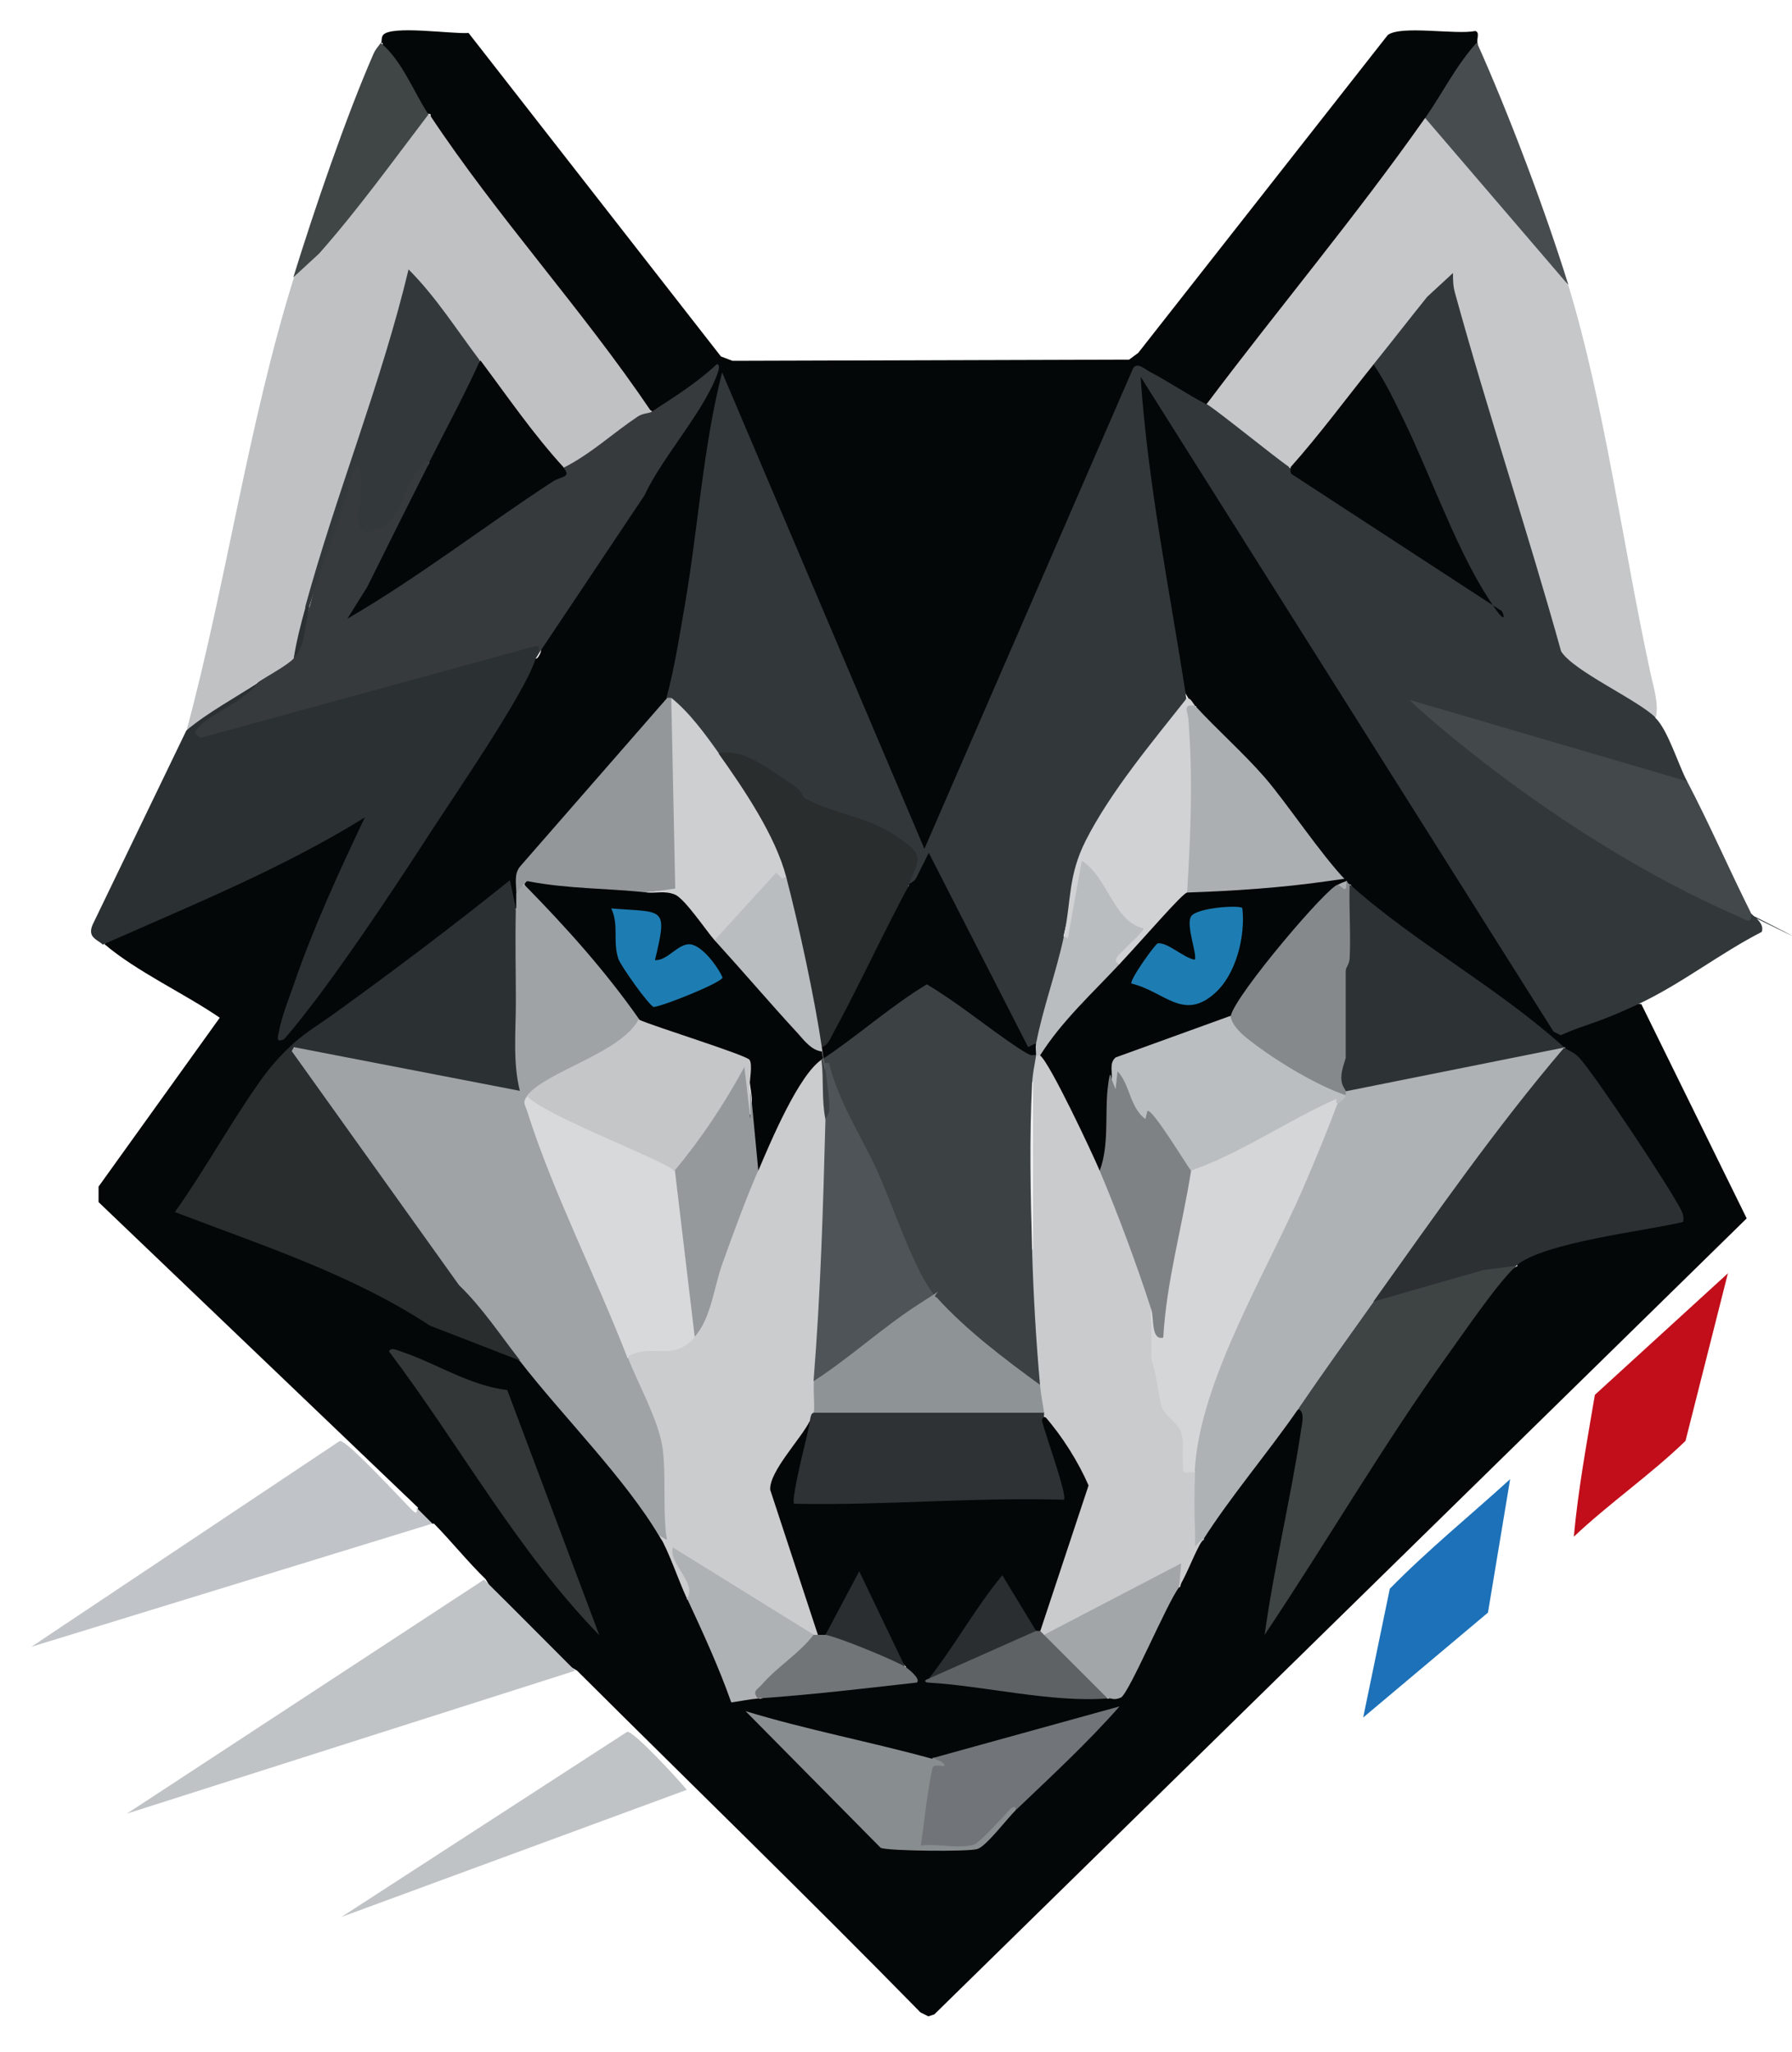 <?xml version="1.0" encoding="UTF-8"?><svg id="Calque_1" xmlns="http://www.w3.org/2000/svg" viewBox="0 0 450.9 516.3"><path d="M95.9,10.8c.2-.3,0-1.4.5-2,2.1-2.5,17.3-.2,21.5-.5l63.5,81.4,2.9,1.1,99.8-.3,2.3-1.7,62.8-80c3.4-2.5,17.1,0,22-1,1.3.3.2,2.3.6,3.1v3.1l-10,15-3,.9c-.7,2.9-1.9,5.6-3.4,8.2-14.6,19.6-29.6,39-44.8,58.1-.9,1.1-2,2.1-3.1,3s-2.4,1.8-3.7,2.6l-3,.7-10.1-5.9c-2.7-3.2-4.7-3.6-5.2.8l-50.6,116.5c-2.2,1-3.9,0-5.3-2.9l-47-110.5c-3.4,24.9-7.8,49.4-12.9,73.6l-1.8,1.5c.6.9,0,2.6-.5,3.6l-35,40.2c-.5,1.8-1.3,3.6-2.4,5.2,2.7,1,2.8,3,0,4-1.8.1-2.8-1.1-2.8-3.6-16.4,13.2-33.7,26.4-50.6,37.8l-2.5-.3-.7,3.4c-9.4,11.9-18.2,24.5-26.2,37.8l-1.6.9c22.1,5.7,44.1,15.2,63.8,27.3,8.1,2.3,15.3,5.8,21.7,10.6l3.5,1.2c6,6.4,30.9,34.8,31.8,40.8s0,1.3-.3,2c3.4,1.2,4.3,2.5,2.7,3.9,2,4,3.4,8,4.3,12.1,6.1,6.7,10.1,14.9,12.1,24.7.7-1.8,5-2.1,5.9.3,11.8-3.1,24-5,36.6-5.8l.3-2.2c-4.9-5.3-8.6-11.6-11.3-18.9-2.4,3.1-4.5,6.7-6.3,10.7l-2.4.3c-.5,1.9-1.5,1.9-2,0-1.3-.8-2.6-2.2-3.3-3.6-1.3-2.5-10.7-31.4-10.7-33.4,0-3.6,6.8-13.9,9.4-16.5l2.5-.5,1.6,2.1-3.6,16.7c21.3,0,42.5-.5,63.7-1.2l-5.2-17.4c0-1.4,1.1-1.6,2.5-1.2,5,.4,11.8,12.3,12.9,17.2s-10.9,35.4-12.5,36.5-.9.3-1.4.2c-.3.9-.6.9-1,0l-2.2.3c-2-3.9-4.3-7.3-6.9-10.3-4.9,8.6-10.9,15.9-17.9,22,8.7-.2,18.3.6,28.7,2.5,5.9,0,11.3.7,16.3,2.5,5.8-8.1,11-17.4,15.6-28.1h2.4l1.4-4.8c-.9-3.6,1.6-5.8,4.6-7.1,0-.8,0-1.6,0-2.4.4-3.7,16.2-23.9,20.1-28.5l3.9-2.1c2.5-1.8,3.3.6,3.1,3.1l-8.2,45.1c17.3-28.7,35.6-55.9,54.9-81.6l5.1-2.5-.3-2.3c12.7-5.2,26.1-8.6,40.1-10.4.4-2.4-23-36.1-27.6-39.8l-.2-2.5-4.3-1.1c-16-11.9-32-23.9-48-35.8l-1.6-4.1c-.6,0-1-.4-1-1l-3.3-1c-10.9-14-22-27.9-34.4-40.7l-.2-2.2c-2.4.4-3-.2-2-2l-1.8-3.1c-5.4-24.4-9-49.3-11.4-74.2.2-5.4,3-4.9,5.4-1.5l102,161.8,16-6.5,3.8.5,26.5,53.9-204.4,200.3-1.5.5-2-1c-28.4-29-57.6-57.3-86.4-86-9.6-5.4-17.5-13.5-23-23-4.5-4.4-8.6-9.5-13-14-3.1.3-5.1-.8-4-4l-80.4-76.9v-3.9l30.5-42.5c-8.9-6.1-20.9-11.6-29-18.5l2-2.4c20.6-9.5,41-19.4,61.3-29.7,5.1-2.2,3.9,1.3,1.8,6.5-4,8.3-7.6,16.7-11,25.2-10.1,24.8-8.6,23,5,3.3s30.6-45.1,44.4-68c1.1-3.7,2.9-6,5.4-6.9,1.2-1.5,1.3-2.8.2-4,14.4-21.2,28.3-42.6,41.9-64.6-4.2,4.1-8.6,6.3-13.1,6.6-2-1.2-4-2.5-5.4-4.3-16.4-21.1-32.5-42.5-48.4-63.9-1.1-2.1-1.8-4.3-2.1-6.7l-2.6-.3c-2.6-5.4-5.9-10.5-9.6-15.1l.2-2.5h-.4Z" fill="#040707"/><path d="M345.6,91.7c-.5-3.8,15.9-24.5,18.9-24.1s1,0,1.6,0c9.5,30.9,19.2,63.7,28.5,95.5,6.5,5.2,13.4,9.8,20.8,14l1.1,3.5c3.2,3.1,5.8,11.9,8,16l-1.5,1.7-60.4-17.7c22.8,20.7,48.7,34.7,75.9,48.5s1.1.8,1.1.9c0,.2-2.5,1,.8-.4.4.8,3.7,2.5,2.9,4.9-10.7,5.5-20.1,13-30.9,18.1s-13.2,5-19.7,7.9l-1.8-.9-103.9-164.8c1.8,27.1,7.4,54.1,11.5,80.9l-1.4,4.9c-9.8,11.2-17.2,22.8-24,35.8-.2.3-.8.3-1.6.3-1.1,6.5-2.4,12.8-3.9,18.9.4.6.7,1.3.9,2,1,3.5-4.7,21.6-7.9,25-1,3.6-4.2,0-5.8-2.1l-21.2-41.3c-1.3,3.8-2.9,5-5,3.5-1.3-1.3-1.2-3.5.2-6.7-7.5-5.9-16.2-10.1-26.3-12.8-6.4-6.5-13.6-10.2-21.8-13.6-5.1-1.3-9.8-9-12-14-.3.9-.6.9-1,0,2.1-7.8,3.3-15.8,4.7-23.8,3.3-19.3,4.5-39.3,9.3-58.1l50.9,119.9,52.5-120.9c1-1.7,3,.2,4.1.8,5.2,2.7,9.4,5.7,14.3,8.2l1.8-1.2c6.4,4.8,12.8,9.7,19.1,14.7v2.5c15.1,8.7,30,18.1,44.7,28.1-7.7-17.1-15.7-34-23.9-50.8l.2-3.4h.2Z" fill="#32373a"/><path d="M163.8,103.7c.2.4.3.9.3,1.3,0,1.2-18,13.1-19.2,13.3s-2.1,0-3.1-.6c-.8-.2-1.7-.4-2.4-.7s-1.4-.7-1.9-1.2c-6.3-6.8-14.1-16.5-16.6-25.1l-3.5-1.4c-4.2-6.1-8.7-12-13.4-17.6l-5.2,18.8c-7.1,20.7-14.4,41.4-21.8,62.1-.2,4.4-1.3,8.9-3,13,1.1,3.3-6.2,7.7-9,6-5.6,3.8-11,7.8-16.3,12h-1.7c10-37.2,15.5-77.1,27-113.9,9.6-13.4,19.9-26.5,31.1-39.4l2.9-1.6c17.2,26,38.5,49.1,55.9,74.9h-.1Z" fill="#bfc1c3"/><path d="M394.6,71.7c9.1,29.8,13.9,66.6,20.7,97.7.7,3.4,2.2,7.8,1.3,11.2-4.5-4.5-20.7-11.7-23.8-16.7-8.4-30.2-18.4-60-26.7-90.2-.5-1.7-.5-3.3-.5-5l-6.5,6c-4.5,5.6-9,11.4-13.5,17-3.6,9.6-12.1,20.9-21,26-4.3-3-18.9-14.9-21-16,18.1-24.1,37.6-47.3,54.9-71.9.7-.4,1.7-1,2.1-.6,11.9,12.7,24.9,27.8,33.9,42.6h0Z" fill="#c5c7c8"/><path d="M64.9,171.7c1.3,2,.3,3.9-3.2,5.7l-8.4,5.4,80.7-22.1c2.9-.3,3.2,1.4.8,5-2.6,8.4-19.2,32.6-25,41.5-9.2,14.2-19.5,29.8-29.6,43.4-1.2,1.6-8.3,10.8-8.9,11-2.2.9-1.2-1.2-1.1-2.1.6-3.4,2.4-8,3.6-11.4,5-14.6,11.4-28.5,18-42.4-20.8,12.9-43.6,22.1-65.9,32-1.7-1.4-3.9-1.9-2.6-5l23.6-48.9c5.5-4.6,12-8,18-12h0Z" fill="#2b3032"/><path d="M144.8,420.4l-112.9,36,89.9-58.9c7.7,7.6,15.3,15.3,23,23h0Z" fill="#c0c3c6"/><path d="M104.8,379.4l4,4-100.9,31,77.6-51.8c1.7-.3,15.3,14.5,17.8,17s1.4-.2,1.5,0h0Z" fill="#c0c3c7"/><path d="M424.5,196.6c5.7,10.9,10.5,22,16,33,.4,3.1-.8,2.1-2.7,1.2-24-10.4-47.7-25.6-68.1-41.8-5.1-4.1-10.3-8.3-15.1-12.9l69.9,20.5h0Z" fill="#43484b"/><path d="M172.8,450.4l-86.9,32,71.9-46.6c1.5-.4,13.2,12.3,15,14.6Z" fill="#c0c3c6"/><path d="M394.6,71.7l-36-42c4.4-6.3,7.8-13.3,13-19,8,17.8,17.2,42.2,23,60.9h0Z" fill="#474c4e"/><path d="M107.8,28.8c-9,11.8-17.6,23.8-27.5,35l-6.5,6c5.2-16.8,13.2-40.3,20.2-56.3.6-1.3,1.2-1.8,1.8-2.7,5.4,4.5,8.2,12.2,12,18Z" fill="#404545"/><path d="M160.8,256.6l1,2.2c-8.1,6.6-17.1,12.4-26.8,17.4l-2.1-.6c8.3,20.5,16.7,41.6,25.4,63.5l-.5,2.5c3.9,1.4,7,10.2,8.5,14.6,3.4,10.4,3.5,21.5,2.5,32.1-1,.5-2,0-2.9-1.7-8.7-14.7-24.4-30.3-35-44-6.4-5.4-12.3-11.6-17.6-18.6l-40.8-57.2c-.9-1.2,0-2.5,1.5-3.1.6-1.1,2.1-1.5,3.3-1.4,17,3.5,34.1,6.6,51,9.5-.6-12.5-.8-25.2-.5-37.8s.3-1.7.7-2.6.9-1.8,1.4-2.6v-4c.4-2.2,1-2.9,2-2,1,.3,1.9.5,2.8,1,4.8,2.3,24.4,25,25.7,30.1s.4,1.9.5,2.9v-.2Z" fill="#9fa3a5"/><path d="M206.7,266.6l1.4.8c-.5,4.4-.6,9.2-.4,14.2.5,1.2.9,2.5,1.2,3.8s.6,2.5.6,3.7c-.2,16.9-.8,34.3-2.2,51.1,0,1.2-.5,2.4-.9,3.7s-1,2.5-1.6,3.6c2.8,1.3,3.1,6.9,0,8,2,1.8,1.6,2.5-1,2-2.1,4.4-10.3,12.8-10,17.4l12,36.5c-.2.9-.6.9-1,0l-2,1.1-29.9-18.5c1.8,2.9,4.8,8.2,0,8.4-2.2-4.7-4.5-11.8-7-16,2.7,1.5,1.8,1.5,1.6-1.1-.6-6.9,0-13.9-.7-20.3-.8-7.1-6.2-16.6-8.9-23.6-.7-2,.4-2.8,2.4-3.2l8.8-.5c2.2-1.5,4.2-1.9,5.8-1.3,2.9-12.2,6.3-26,12-37.6.9-1.8,2.4-3.2,4-4.4.8-10.5,6.8-20.6,13.5-28.6l2.5.6-.2.2Z" fill="#cacccd"/><path d="M393.6,263.6l-1.5,3.9c-14.1,19.3-28.5,38.5-43,57.5l-3.4,2.5c-4.1,10.5-10.5,19.6-19,27-7.6,11-17,22-24,33-1.9,2.6-2.9,3.2-4-.3-1-3.2-.7-14.4,2-16.7-1.9-5.1-1.5-10.8,1.1-17.1,9.7-23.8,20-47.5,30.9-71.1l3.9-4.7c-.8-2.2,0-2.3,2-2-.8-.3-.8-.7,0-1,0-.8,0-2,.5-2.1,14-3.4,30.5-6.7,44.8-9,3.5-1.3,6.7-1.2,9.7.1h0Z" fill="#afb2b5"/><path d="M134.8,165.7c.4-1.4,1.9-3.6-.5-3l-83.9,23c-.6-.7-1.8-1-1-2,3.1-4.1,12.4-7.2,15.5-12,2.4-1.6,7.3-4.2,9-6,1.4-4.4,2.7-8.7,4-13,3.1-12,6.8-23.8,11-35.5,2.7-2.4,4.7,2.4,4,5.2-3.8,19.2,6.7,4.9,9.2-3,1.3-2.9,5.8-8,5.8-2.7-3.7,11.4-8.7,22.2-14,32.7,17.1-11.9,33.1-22.4,47.9-31.7,6.8-3.4,12.4-8.7,18.7-12.9,1.2-.8,2.8-.8,3.3-1.1,5.7-3.7,11.5-7.3,16.5-12,.8-.2.6,1,.5,1.5-3,9.6-14.2,21.8-18.6,31.4l-27.4,41h0Z" fill="#363a3c"/><path d="M276.7,294.5c.7.4,1.4.7,2,1.2,2.5,2,12.2,28.4,11.7,31.5s-.4,1.5-.7,2.2c-.3,3.4.4,5.9,2,7.5.3,8.3,1.4,16.6,7.4,22.7-.2,4.1.3,7.7,1.6,10.7-.2,4.9-.2,10.6,0,15.5s-.7,3.3,2,1.5c-2.2,3.5-3.8,8.4-6,12-1.2-.2-2-1-2.4-2.2l-29,15.1c-.7.2-1.6,0-2.5-.9-1.4,1.3-1.9.8-1-1l12.1-36.5c-2.6-6-6.7-12.5-11.1-17.5-.9-.2-.9-.6,0-1-3.1-.4-3.9-5.8-1-7-.6-.7-1.1-1.5-1.5-2.3-1.8-3.4-3.1-25.7-1.7-29.3s.8-1.6,1.3-2.4v-42c-3.2-.9-2-6.2,1-7,.3-.9.7-.9,1,0l2.4-.3c5,5.5,12.1,21.8,12.6,29.3l-.2.2Z" fill="#c9cbcd"/><path d="M73.9,262.6c.9.3.9.6,0,1l-.5.9,42.1,58.9c5.9,5.7,10.4,12.6,15.4,19l-22.7-8.8c-19.8-13-42.3-20.2-64.2-28.6,7.9-11.1,14.5-23.4,22.5-34.4,2.4-3.2,4.8-5.7,7.4-8.1h0Z" fill="#292d2e"/><path d="M393.6,263.6c.9.8,2.3,1,3.8,2.6,4,4.4,22.8,32.7,25.6,38.3.5,1,.7,1.8.5,3-9.5,2.3-35.1,5.1-42,11-2.5,1.8-5.1,2.8-8,3l-26,7.5-1.9-1.5c15.5-21.7,30.7-43.6,48-63.9h0Z" fill="#2c3033"/><path d="M381.6,318.5c-4.4,3.8-13.3,16.9-17.2,22.3-16.4,22.8-30.6,47.3-46.2,70.6,2.4-17.3,6.6-34.4,9.2-51.7.2-1.6,1-4.2-.7-5.2,6.2-9.1,12.6-18,19-27l27.5-7.9,8.4-1.1h0Z" fill="#3e4344"/><path d="M129.8,228.6c-.2,8,0,15.7,0,23.4s-.8,15.2,1,22.5l-56.9-11v-1c3.4-3,6.6-4.8,10.7-7.8,14.8-10.7,29.4-21.7,43.7-33.2l1.5,7h0Z" fill="#2b3032"/><path d="M393.6,263.6l-54.9,11c-4.4-.3-4.1-8,0-8.5-.8,0-1.9-.3-2-.9-.3-2.5-.3-19.5.7-20.4s.8-.5,1.3-.7c-.7-.3-1.2-.9-1.5-1.6s.6-17.4,1.1-18.2.9-1.1,1.4-1.7c15.7,14.2,37.8,26.3,53.9,41h0Z" fill="#2d3235"/><path d="M262.7,355.5v1c0,.3-.6.3-.5,1,.5,2.6,6.5,19,5.5,19.9-22.7-.7-45.2,1.5-67.9,1-.7-.7,2-12,2.5-14,.7-3,1.1-4.4,1.5-7s1-1.5,1-2l.9-2h55.8l1.2,2h0Z" fill="#2e3235"/><path d="M168.8,175.6l2.1,3.9c.7,15.1.8,30.1.3,45-2.8-.4-5.6-.3-8.3,0l-3.5,1.7c-8.9,0-19.3-.8-27.5-3.7-.6.3-1.3,1.5-2,2,0-2.2-.6-4.6,1-6.5l37-42.4h1,0Z" fill="#93979a"/><path d="M300.7,177.6c5.6,6.1,12.1,11.8,17.5,18s14.2,19.5,20.5,26c1.9,4-3.2,5.3-2,1-.3-.2-.5-.4-.7-.4-9,2.7-21.6,4.7-31.3,4.1-2.1-.1-4.1-.8-6-1.7l-1.2-2.5c.3-13.9,0-27.8-.6-41.7.5-2.4,1.7-4.9,3.8-2.8h0Z" fill="#acafb2"/><path d="M300.7,177.6c-3.2-.5-1.9,1.3-1.7,3.2,1.2,14.9.6,29-.3,43.8.4.6.9,1.6.6,2-3.4,4.3-11.1,12.6-15.2,16.3l-2.4-.4c-6.4,1.6-.3-5.9,2.7-8-4.3-4-7.9-8.7-10.8-14.1l-3.1,15.7c-1.1,1.8-2.3,1.4-2.8-.6,1.9-9,1-15.1,5.5-24,6.3-12.4,16.9-25,25.5-35.9,1.1.3,1.4,1.3,2,2h0Z" fill="#d0d2d3"/><path d="M339.6,222.6c-.2,6.1.3,12.4,0,18.5,0,1.3-1,2.6-1,3v22c0,.6-1.1,2.9-1.1,5.1s1.1,2.9,1.1,3.4v1c-5.5,3.1-32.2-14.8-30-18.7s.6-.9,1.1-1.3c-.7-.4-1.3-1-1.5-1.8-.6-3,22.1-29.9,27.5-31.5s.6.1,1,.4c.7,0,2.4,2.9,2-1,.3.3.7.7,1,1h0Z" fill="#85898c"/><path d="M127.6,349.7l23.2,61.8c-20.7-21.3-35.1-47.8-52.9-71.4.4-1.2,2.1-.3,3,0,8.8,2.9,17.2,8.6,26.8,9.7h0Z" fill="#333737"/><path d="M234.7,442.4c4.9-.8,6.5,1.8,1.6,4.4l-2.3,15.2c7.6,2.2,14.2-.7,19.6-8.7,1.9-.6,2.7.2,2,2.2-2.1,2-7.4,9.1-9.7,9.8s-22.4.5-24.3-.3l-34-34.4c15.4,4.7,31.4,7.7,47,12v-.2Z" fill="#888d90"/><path d="M234.7,442.4l47-13c-8.1,9.2-17.1,17.5-26,26-.4-2-2.5,1-3,1.5-1.6,1.6-6.2,6.8-7.7,7.3-3.6,1.1-9.4-.3-13.3.2.9-6.2,1.6-13.3,2.9-19.4.3-1.2,2.2-.5,3-.6.3-1-2.4-1.8-3-2h0Z" fill="#717579"/><path d="M172.8,402.4c2.8-4-4.7-8.9-3.5-13l35.5,22,.3,2.8-14.2,13.2c-2.4.2-4.6.7-6.9,1-3.1-8.8-7.1-17.5-11-25.9h-.2Z" fill="#afb2b5"/><path d="M296.7,399.4c-2.9,3.6-12.7,27-14.7,27.8s-2.2,0-3.3.2c-3.8-.7-14.7-10.4-16.4-13.6l.4-2.4,34.5-18-.5,6Z" fill="#a2a6a8"/><path d="M262.7,411.4l16,16c-14.3,1.1-31-3.2-45.4-4-1.4-.5.5-1,.5-1,6.4-5.4,16.7-10.6,24.8-13.2l2.1,1.2h1l1,1Z" fill="#5e6264"/><path d="M207.7,411.4l1.6-1.7c5.2.7,15.3,5.3,18.4,9.7.7.4,4.1,3.1,3,4-13.3,1.5-26.6,3.1-40,4-1.6-1.9,0-2.3,1-3.5,4-4.6,9.3-7.7,13-12.5h3Z" fill="#717578"/><path d="M260.7,410.4l-27,12c6.6-8.3,11.7-17.8,18.5-26l8.5,14Z" fill="#2a2e30"/><path d="M227.7,419.4c-2.8-1.7-16.9-7.5-20-8l8.5-16,11.5,24Z" fill="#2a2e30"/><path d="M228.7,222.6c-3.4,13.2-10.8,26.7-17.6,38.7-.8,1.4-3.1,3.7-4.4,2.2l-2.3-2.1c-2.1-12.8-4.8-25.5-8-38.1l1.3-2.8-2.5-1.4c-3.3-9.6-9-18.2-14.8-26.5l.3-3c6.3-1.4,12.3,3.7,17.5,7s2.7,3.4,4.6,4.4c6.6,3.7,15.8,4.5,23.2,9.7,6.6,4.7,5.5,4.9,2.7,11.8h0Z" fill="#292d2e"/><path d="M345.6,91.7c3.1,4.5,5.5,9.7,7.9,14.6,6.2,12.9,12.5,30.4,19.7,42.2s4.9,4.7,4.4,5.1l-52.6-34.3c-.5-.4-.2-1.6-.3-1.7,7.4-8.3,14-17.3,21-26h0Z" fill="#040707"/><path d="M180.8,189.6c6.4,9,14.3,20.7,17,31,.5,2.1-.8,2.2-2.7,2.2l-12.9,14.1-2.4-.3-2,.7-8.7-10.3c-3.1,0-5.2-.7-6.2-2.4l7-1-1-48c4.6,3.7,8.6,9.2,12,14h-.1Z" fill="#cdcfd1"/><path d="M228.7,222.6c0-.3,1.4-.7,1.8-1.6l3.2-6.4,25,48.9,2-1c1.9.2,1.2,2,0,3-1.3,2.1-4.7.2-6.5-1l-20.9-15.2-22.4,16.8c-1.3.5-2.7.7-4.1.4-2.7-.4-2.5-1.2,0-2-.9-.2-.9-.6,0-1,1.7-.6,2.1-2.2,2.9-3.6,6.7-12.3,12.5-25.1,19.1-37.3h0Z" fill="#040707"/><path d="M267.7,235.6l1,.5,3.5-19.5c6.6,4.2,8,15.3,15.5,17,.5.4-4.3,4.7-5,5.5s-3.3,2.7-1,3.5l-.6,3.5c-5.9,5.7-11.3,11.7-16.2,18.2l-3.2,1.3c-.2-.2-.8.2-1,0,0-.9-.2-2.1,0-3,1.7-8.9,5.1-18,7-27h0Z" fill="#babdbf"/><path d="M141.8,117.7c2.1,2.6-.6,2-2.9,3.6-17.3,11.3-33.6,24-51.5,34.4l5-8c5.1-10.3,10.3-20.7,15.5-31,1.1-9.1,6.6-19.4,13-26,6.8,9.1,13.3,18.6,21,27h0Z" fill="#040707"/><path d="M120.8,90.7c-4,8.8-8.6,17.3-13,26-.6-2.1-2.4,1.2-2.8,1.7-3.6,4.8-4.2,11.8-8.8,14.2-9.8,5.1-4.7-7.2-5.4-12.4s-.6-2.9-2-1.5c-2.9,11.5-7.5,22.6-11,34-.3.9-.6.9-1,0,7.8-28.5,19.1-56.1,26-84.9,6.9,6.9,12.1,15.2,18,23h0Z" fill="#33383a"/><path d="M73.9,165.7c.7-4.4,1.8-8.7,3-13h1c-1.2,3.9-.9,9.8-4,13Z" fill="#2b3032"/><path d="M169.8,294.5c.8,0,2,0,2.1.4,1.5,8.2,4.6,28.5,4.2,35.9s-.7,3.8-1.3,5.7c-5.6,6.5-11.1,1.2-17,5-7.6-19.7-18.8-41.8-25-61.4-.7-2.3-1.5-2.6,0-4.5l2.1-.7c12,6.1,23.7,12.1,35.2,18.1l-.4,1.5h.1Z" fill="#d8d9da"/><path d="M162.8,224.6c2.3.2,4.5-.5,7,.5s8.1,9.4,10,11.5c10.5,7,19.4,18.2,27,28v2c-5.8,3.8-12.9,20.7-16,28-2.7,0-3.4-9.7-3.2-12.2,1.6-1.7,2-4.7,1.2-8.8-.2-2.5-.9-4.4-2.1-5.7l-25.3-8.9-.5-2.4c-8.6-12.3-18.5-23.3-29-34,.2-.1.4-1.1,1.2-.8,9.8,1.9,19.9,1.7,29.8,2.8h0Z" fill="#030606"/><path d="M160.8,256.6c3.4,1.6,27,8.9,27.8,10.1s0,5.2,0,6.9c1.4,10.1-1.8,10.4-3.1,1.9l-6.1,9.6c-2.4,4.7-5.6,7.9-9.8,9.6-.6-2-33.8-14.4-37-19,5-6.2,23.3-10.6,28-19h0Z" fill="#c4c6c8"/><path d="M260.7,265.6c-.4,2.6-.8,4-1,7v42c.3,11,1,23,2,34l-3.9-.4c-4.4-2.7-21.1-15.8-21.9-19.5s-.2-1.4-.2-2.1l-2.8-.3c-7.3-15.6-14.7-31.2-22.2-46.8,0,2-1,2.6-3,2.2-1-4.9-.4-10.1-1-15,9.1-6,17.1-13.3,26.5-19,7.4,4.4,14.1,9.9,21.2,14.8s4.8,2.2,6.3,3.2h0Z" fill="#3c4143"/><path d="M207.7,281.5c0-.1,1-1.1,1-2.4,0-3.3-.5-5.4-.8-8.4s-1.2-3.4.7-3.2c2.3,9.6,8.1,18.3,12.2,27.3s9.4,25.7,14.8,31.7l-1,2c-3.7,3-25.8,18.9-27.7,19.1s-1.5,0-2.2,0c1.8-22.5,2.4-43.4,3-65.9h0Z" fill="#4f5458"/><path d="M235.7,326.5c7.4,8.2,17.1,15.5,26,22,.2,2.6.7,4.6,1,7h-57.9c.2-2.6-.2-5.4,0-8,9-5.8,17.2-13.4,26.2-19.2s2.7-2,4.7-1.8h0Z" fill="#8e9396"/><path d="M169.8,294.5c6.7-8,12.5-16.8,17.5-26l1.5,13v-8l2,21c-3.3,7.6-6.2,15.6-9,23.4-2.2,6-2.8,13.7-7,18.5l-5-42h0Z" fill="#95999c"/><path d="M336.6,277.5c-2.7,7.3-5.7,14.5-8.8,21.7-9.2,21.2-26.2,48.8-27.2,71.3-3.5,0-2.8.6-3-2.4s.4-5-.4-7.6-4.3-4.2-5-6.8-1.2-8-2.5-11.6v-12.5h1.4c1.9-10.4,3.9-21,6-31.5l2.6-3.5c.5-1.1,1.2-2.3,2.3-3,3.9-2.5,29.1-15.6,31.9-16.1s4.8.7,2.7,2.1h0Z" fill="#d5d6d7"/><path d="M309.6,255.6c.4,2.6,3.1,4.9,5.1,6.4,6.3,4.9,16.5,11.1,23.9,13.6-.2.8-1.2,1.7-2,2s0-1.2-.5-1c-12,5.3-23.8,13.6-36.5,18l-2.3.2-8-11.9c-3.8-.1-6.3-2.9-7.6-8.2-2.5.4-2.6-.9-2.1-3-2.6-.1-2.5-3.8-1.5-5.5s25-10.6,29.4-11.8l2,1.4v-.2Z" fill="#bbbec0"/><path d="M298.7,224.6c11.8-.4,23.8-1.2,35.6-2.9s5.1-.6,2.4.9c-2.3,0-25.9,27.8-27,33l-29,10.5c-1.7,1.5-.7,3.8-1,5.5,1.3,6.6,1,14.8-.6,22l-2.4,1c-1.8-4.3-12.6-27.3-15-29,5.4-8.6,13.1-15.6,20-23s15.7-17.7,17-18Z" fill="#030606"/><path d="M279.7,271.6l1,2.5.5-4.5c3.2,3.4,3,9,7,12l.5-2c1.1-1,9.9,13.7,11,15-2.2,14-6.2,27.8-7,42-3.1.8-2.3-4.9-3-7-3.6-11.2-8.4-24.1-13-35,2.4-6.3,1.3-14.1,2-20.6s1-2.1,1-2.4Z" fill="#7e8284"/><path d="M259.7,314.5c-.4-13.3-.7-28.8,0-42v42Z" fill="#f2f2f4"/><path d="M179.8,236.6l15.5-17,1.5,1.5,1-.5c3.2,12.2,7.2,30.7,9,43s0,.7,0,1c-2.6-.3-4.4-2.7-6-4.5-7.1-7.7-13.9-15.7-21-23.5Z" fill="#babdbf"/><path d="M164.8,241.6c3.2.3,6.1-4.7,9.3-3.9s7,6.4,7.7,8.3c-.3,1.3-14.7,7.1-17.3,7.4-1.2-.3-8.4-10.5-8.9-12.1-1.5-4.5.2-8.5-1.8-12.7,13.2,1.1,14.3-.7,11,13h0Z" fill="#1d7db2"/><path d="M312.6,228.6c.8,7-1.6,16.7-7,21.4-7.9,7-12.6-.5-20.9-2.5-.6-.8,6-10,6.6-10.1,2.4-.4,6.6,3.7,9.3,4.1.8-1-2.3-8.7-.9-10.9s12.1-2.9,12.9-2.1h0Z" fill="#1d7db2"/><path d="M434.8,320.3l-10.7,42.3c-8.9,8.6-19.1,15.6-28.1,24.1,1.1-12,3.3-23.8,5.3-35.7l33.6-30.7Z" fill="#c10e1a"/><path d="M380,372.1l-5.6,33.7-31.4,26.4,6.7-32.4c9.6-9.8,20.2-18.4,30.3-27.6Z" fill="#1d71b8"/></svg>